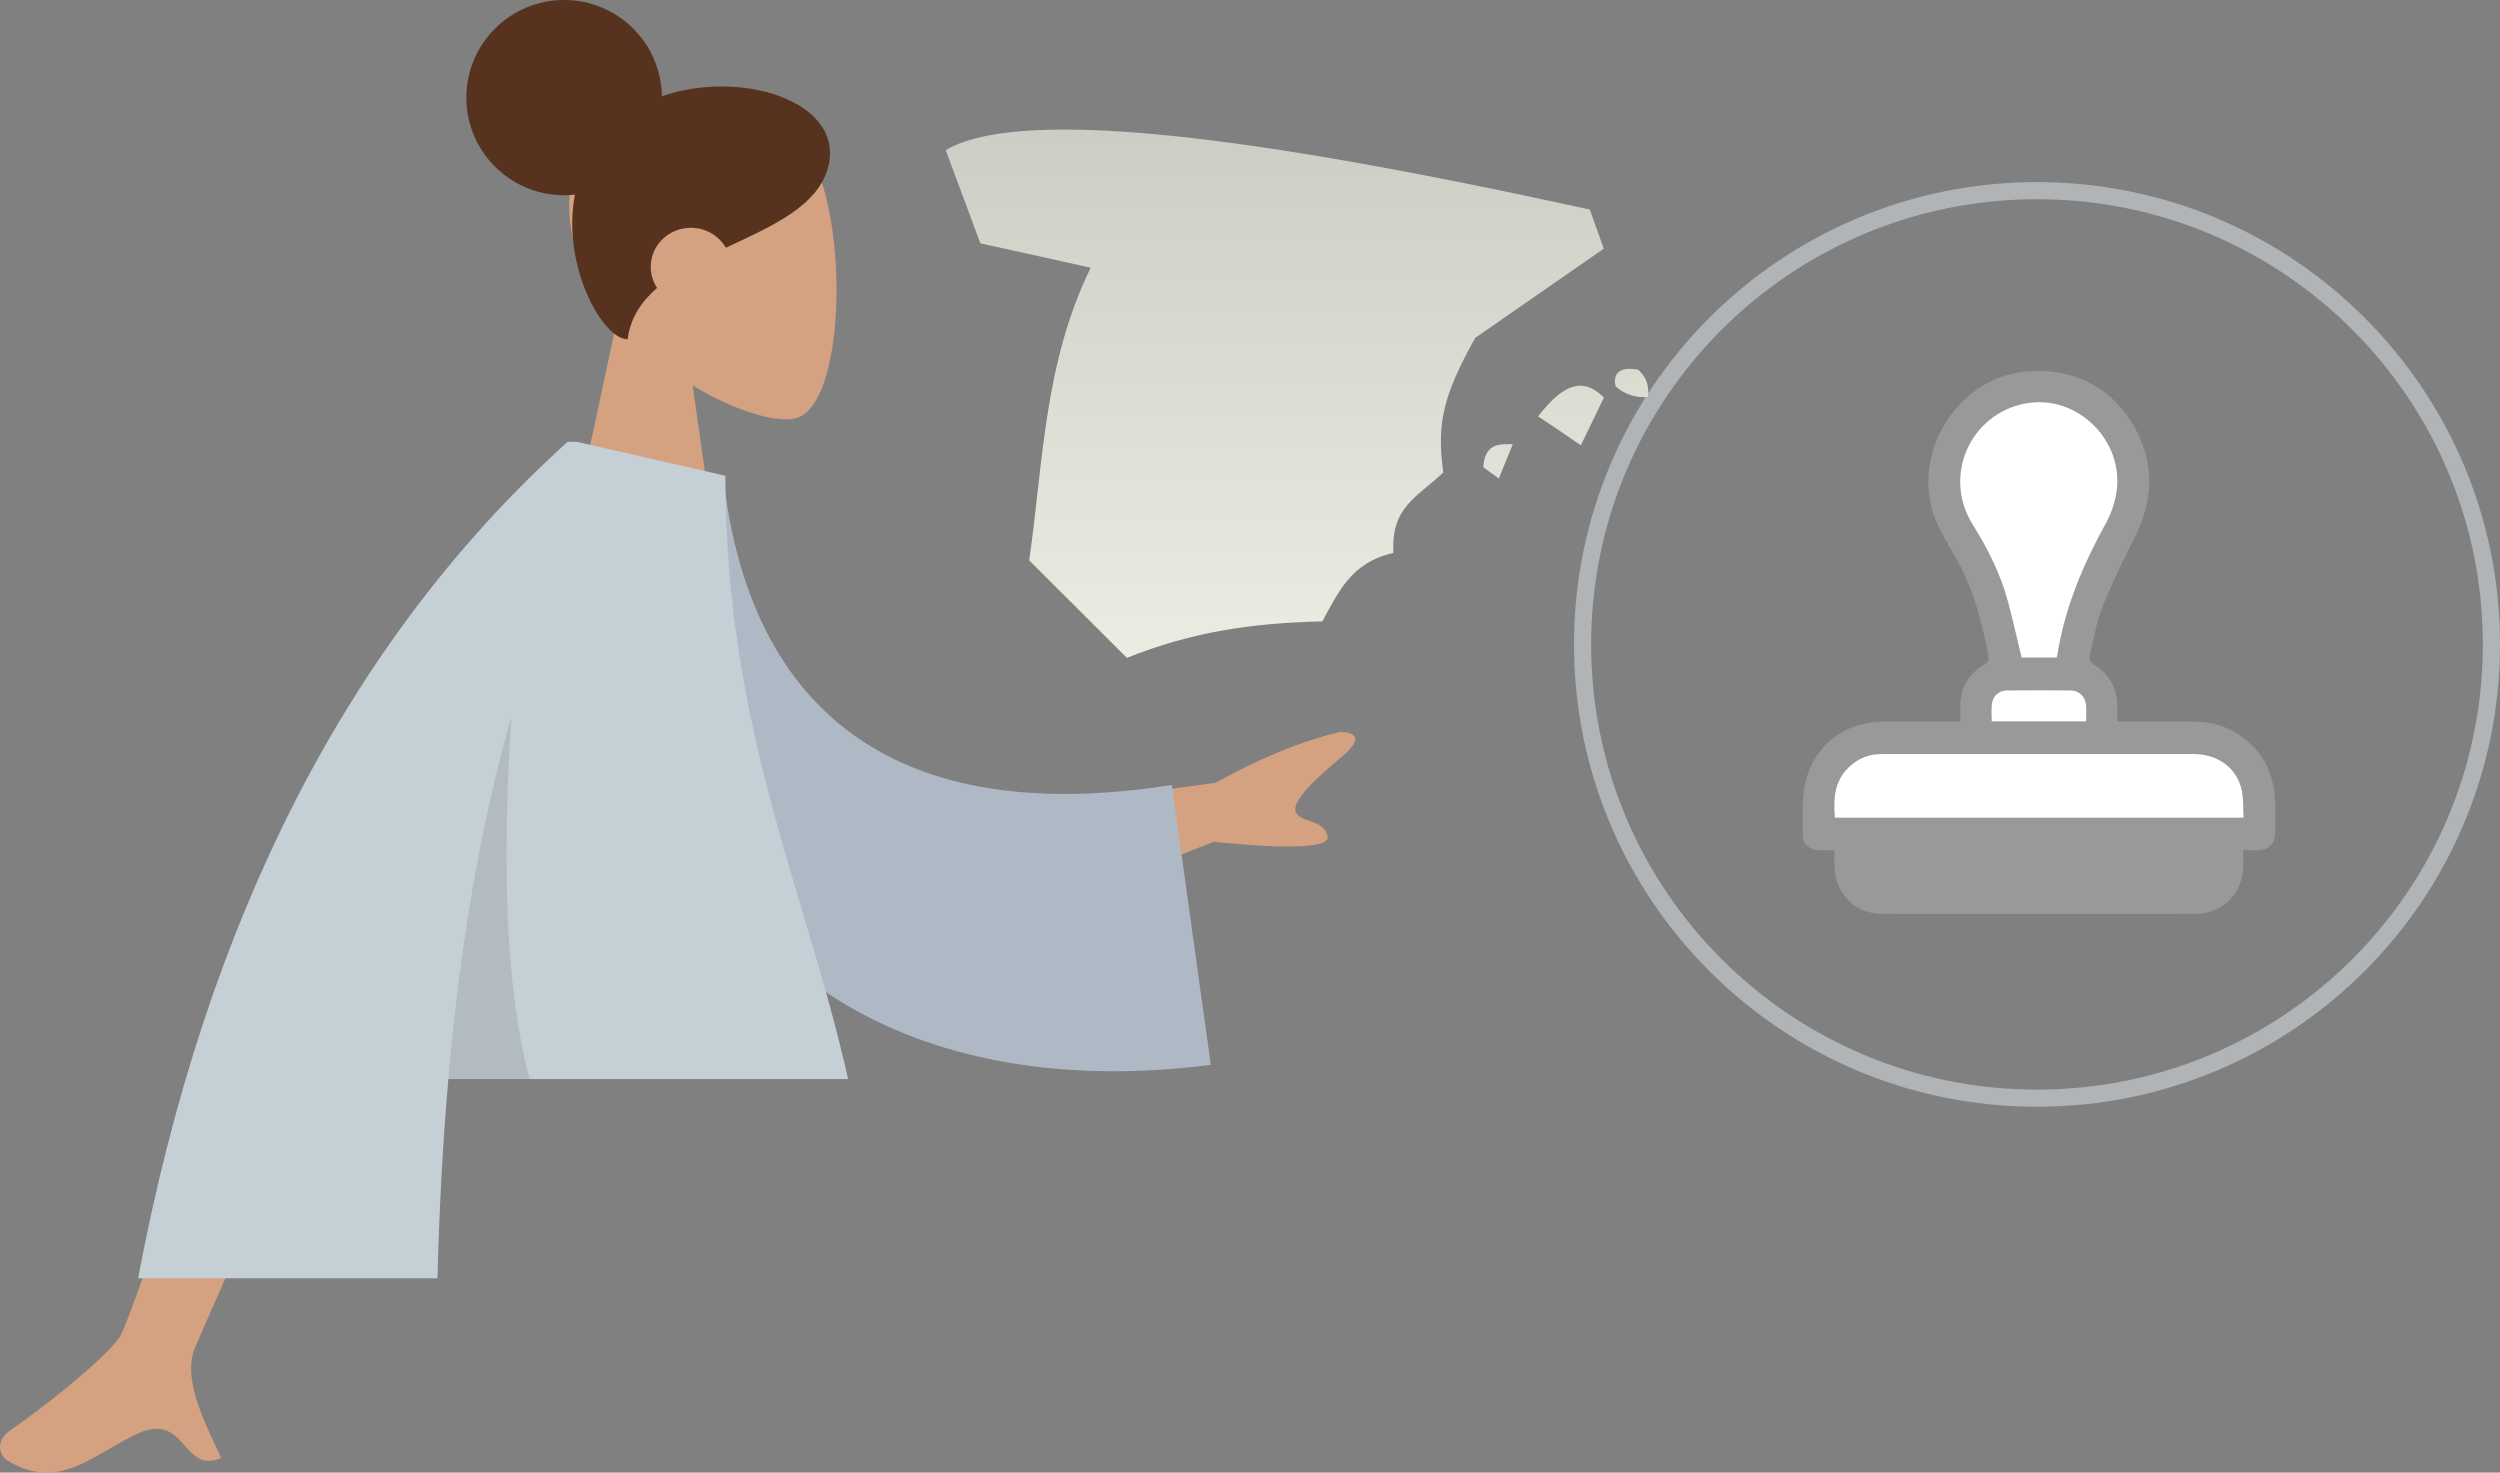 <svg width="146" height="86" viewBox="0 0 146 86" fill="none" xmlns="http://www.w3.org/2000/svg">
<rect x="0" y="0" width="146" height="86" fill="#808080" stroke="none"/>
<path d="M145.499 37.634C145.499 52.269 133.618 64.134 118.961 64.134C104.303 64.134 92.422 52.269 92.422 37.634C92.422 22.999 104.303 11.134 118.961 11.134C133.618 11.134 145.499 22.999 145.499 37.634Z" stroke="#B1B4B6"/>
<g clip-path="url(#clip0_1508_34291)">
<path d="M123.651 42.142C125.174 42.142 126.642 42.139 128.111 42.142C128.969 42.145 129.785 42.327 130.532 42.77C132.012 43.65 132.764 44.982 132.865 46.695C132.902 47.34 132.881 47.989 132.872 48.636C132.862 49.279 132.483 49.647 131.841 49.657C131.584 49.661 131.326 49.657 131.008 49.657C131.008 49.961 131.01 50.245 131.008 50.528C130.989 52.179 129.832 53.37 128.195 53.371C122.108 53.38 116.02 53.38 109.933 53.371C108.3 53.369 107.147 52.174 107.129 50.52C107.125 50.247 107.129 49.975 107.129 49.656C106.796 49.656 106.5 49.665 106.205 49.653C105.706 49.634 105.29 49.32 105.286 48.833C105.278 47.831 105.22 46.804 105.41 45.833C105.844 43.603 107.695 42.159 109.951 42.142C111.326 42.132 112.702 42.141 114.077 42.139C114.197 42.139 114.317 42.128 114.484 42.12C114.484 41.818 114.484 41.534 114.484 41.249C114.487 40.163 114.964 39.349 115.883 38.807C116.091 38.684 116.169 38.565 116.124 38.32C115.765 36.365 115.257 34.462 114.298 32.706C113.845 31.878 113.305 31.081 112.981 30.203C111.605 26.489 114.258 22.17 118.141 21.719C121.142 21.371 123.67 22.74 124.929 25.489C125.821 27.437 125.658 29.383 124.709 31.293C124.039 32.642 123.361 33.994 122.806 35.393C122.434 36.329 122.261 37.346 122.027 38.333C121.997 38.457 122.091 38.69 122.198 38.755C123.204 39.362 123.695 40.24 123.653 41.424C123.646 41.642 123.652 41.861 123.652 42.142L123.651 42.142ZM120.104 38.403C120.124 38.338 120.145 38.288 120.153 38.236C120.591 35.469 121.665 32.947 123.005 30.518C123.29 30.001 123.493 29.405 123.592 28.821C124.115 25.747 121.285 22.975 118.261 23.565C115.024 24.196 113.442 27.822 115.204 30.636C116.098 32.063 116.844 33.55 117.275 35.184C117.555 36.243 117.795 37.314 118.059 38.403H120.104ZM107.159 47.757H131.026C130.997 47.215 131.026 46.698 130.931 46.205C130.674 44.878 129.55 44.035 128.095 44.035C122.074 44.032 116.055 44.034 110.034 44.035C109.912 44.035 109.789 44.039 109.667 44.045C109.104 44.074 108.609 44.282 108.169 44.632C107.158 45.438 107.04 46.542 107.158 47.758L107.159 47.757ZM129.172 49.693H108.941C108.941 49.824 108.941 49.92 108.941 50.016C108.932 51.281 109.157 51.511 110.405 51.511C116.112 51.511 121.819 51.487 127.524 51.526C129.114 51.536 129.273 51.074 129.172 49.693ZM121.83 42.127C121.83 41.784 121.853 41.48 121.825 41.183C121.775 40.659 121.417 40.323 120.905 40.319C119.679 40.31 118.454 40.31 117.228 40.319C116.744 40.322 116.39 40.617 116.324 41.102C116.279 41.433 116.315 41.776 116.315 42.127H121.829H121.83Z" fill="#999999"/>
<path d="M120.105 38.404H118.06C117.796 37.314 117.556 36.244 117.276 35.184C116.845 33.55 116.099 32.063 115.205 30.637C113.442 27.823 115.024 24.197 118.261 23.565C121.285 22.975 124.116 25.747 123.593 28.821C123.493 29.405 123.291 30.001 123.006 30.518C121.666 32.948 120.592 35.469 120.154 38.236C120.146 38.288 120.124 38.338 120.105 38.404Z" fill="white"/>
<path d="M107.159 47.757C107.04 46.541 107.159 45.436 108.169 44.63C108.608 44.281 109.104 44.073 109.667 44.044C109.79 44.037 109.912 44.033 110.035 44.033C116.055 44.033 122.075 44.031 128.095 44.033C129.55 44.033 130.675 44.877 130.931 46.204C131.026 46.696 130.997 47.212 131.027 47.755H107.159V47.757Z" fill="white"/>
<path d="M129.173 49.692C129.274 51.073 129.114 51.536 127.525 51.525C121.819 51.486 116.113 51.51 110.406 51.51C109.157 51.51 108.933 51.281 108.942 50.016C108.942 49.92 108.942 49.824 108.942 49.692H129.173Z" fill="white"/>
<path d="M121.831 42.128H116.316C116.316 41.777 116.28 41.434 116.325 41.102C116.392 40.617 116.745 40.322 117.23 40.319C118.456 40.311 119.681 40.31 120.907 40.319C121.419 40.323 121.777 40.659 121.827 41.183C121.855 41.481 121.832 41.784 121.832 42.128H121.831Z" fill="white"/>
<path d="M129.909 49.082H108.327V52.046H129.909V49.082Z" fill="#999999"/>
</g>
<path d="M62.337 7.568C59.197 7.554 56.702 7.901 55.228 8.763L57.253 14.21L63.696 15.634C60.971 21.207 60.928 26.996 60.106 32.724L65.811 38.42C69.597 36.898 73.115 36.385 77.22 36.289C78.132 34.679 78.851 32.847 81.375 32.291C81.231 29.602 82.737 29.067 84.288 27.59C83.906 24.805 84.227 23.177 86.153 19.733L93.659 14.523L92.846 12.237C82.613 10.006 70.364 7.604 62.337 7.568ZM95.265 21.541C94.418 21.506 94.217 22 94.35 22.567C94.913 23.067 95.553 23.222 96.234 23.192C96.329 22.573 96.164 22.032 95.669 21.589C95.521 21.561 95.386 21.546 95.265 21.541ZM92.281 22.526C91.425 22.533 90.614 23.307 89.817 24.318C90.005 24.412 92.321 26.006 92.321 26.006L93.667 23.224C93.189 22.73 92.729 22.523 92.281 22.526V22.526ZM88.035 25.935C87.321 25.936 86.698 26.105 86.624 27.287L87.532 27.944L88.346 25.943C88.243 25.938 88.139 25.936 88.035 25.935Z" fill="url(#paint0_linear_1508_34291)"/>
<path fill-rule="evenodd" clip-rule="evenodd" d="M36.011 18.81C34.257 16.754 33.07 14.235 33.268 11.412C33.84 3.278 45.179 5.068 47.384 9.173C49.59 13.278 49.328 23.691 46.477 24.425C45.34 24.717 42.919 24.001 40.454 22.517L42.001 33.446H32.866L36.011 18.81Z" fill="#D4A181"/>
<path fill-rule="evenodd" clip-rule="evenodd" d="M38.653 5.62C43.242 4.032 49.197 5.888 48.4 9.608C47.889 11.998 45.117 13.191 42.391 14.468C41.99 13.773 41.224 13.303 40.346 13.303C39.052 13.303 38.003 14.323 38.003 15.583C38.003 16.037 38.139 16.459 38.374 16.814C37.457 17.611 36.809 18.57 36.653 19.814C35.175 19.814 32.786 15.48 33.574 11.368C33.367 11.39 33.157 11.402 32.945 11.402C29.791 11.402 27.235 8.85 27.235 5.701C27.235 2.552 29.791 0 32.945 0C36.071 0 38.61 2.509 38.653 5.62Z" fill="#57331F"/>
<path fill-rule="evenodd" clip-rule="evenodd" d="M57.849 47.505L70.987 45.715C73.616 44.255 76.034 43.267 78.241 42.75C78.862 42.732 79.851 42.957 78.379 44.183C76.906 45.408 75.412 46.764 75.675 47.418C75.937 48.072 77.306 47.829 77.533 48.835C77.684 49.506 75.462 49.615 70.867 49.162L60.206 53.383L57.849 47.505ZM16.575 50.541L23.861 50.569C15.871 68.524 11.705 77.925 11.363 78.772C10.593 80.678 12.222 83.58 12.919 85.139C10.649 86.153 10.891 82.398 8.028 83.728C5.415 84.942 3.427 87.142 0.408 85.281C0.037 85.053 -0.37 84.192 0.613 83.519C3.061 81.842 6.59 78.908 7.067 77.942C7.717 76.625 10.886 67.492 16.575 50.541Z" fill="#D4A181"/>
<path fill-rule="evenodd" clip-rule="evenodd" d="M36.535 27.462L42.24 27.841C43.645 40.535 51.299 48.554 68.435 45.839L70.712 62.187C54.695 64.253 40.649 57.85 37.77 40.514C37.025 36.026 36.437 31.356 36.535 27.462Z" fill="#AFB9C5"/>
<path fill-rule="evenodd" clip-rule="evenodd" d="M33.72 25.807L42.364 27.784C42.364 42.631 47.1 52.103 49.529 63.019H26.183C25.854 66.791 25.652 70.668 25.547 74.65H8.066C12.028 53.603 20.389 37.321 33.149 25.802H33.715L33.72 25.807Z" fill="#C5CFD6"/>
<path fill-rule="evenodd" clip-rule="evenodd" d="M29.865 41.839C29.263 51.09 29.617 58.151 30.927 63.02H26.182C26.833 55.548 27.983 48.487 29.865 41.839Z" fill="black" fill-opacity="0.1"/>
<defs>
<linearGradient id="paint0_linear_1508_34291" x1="75.744" y1="7.567" x2="75.744" y2="38.42" gradientUnits="userSpaceOnUse">
<stop stop-color="#CDCDC5"/>
<stop offset="1" stop-color="#ECECE2"/>
</linearGradient>
<clipPath id="clip0_1508_34291">
<rect width="27.616" height="31.713" fill="white" transform="translate(105.27 21.665)"/>
</clipPath>
</defs>
</svg>
